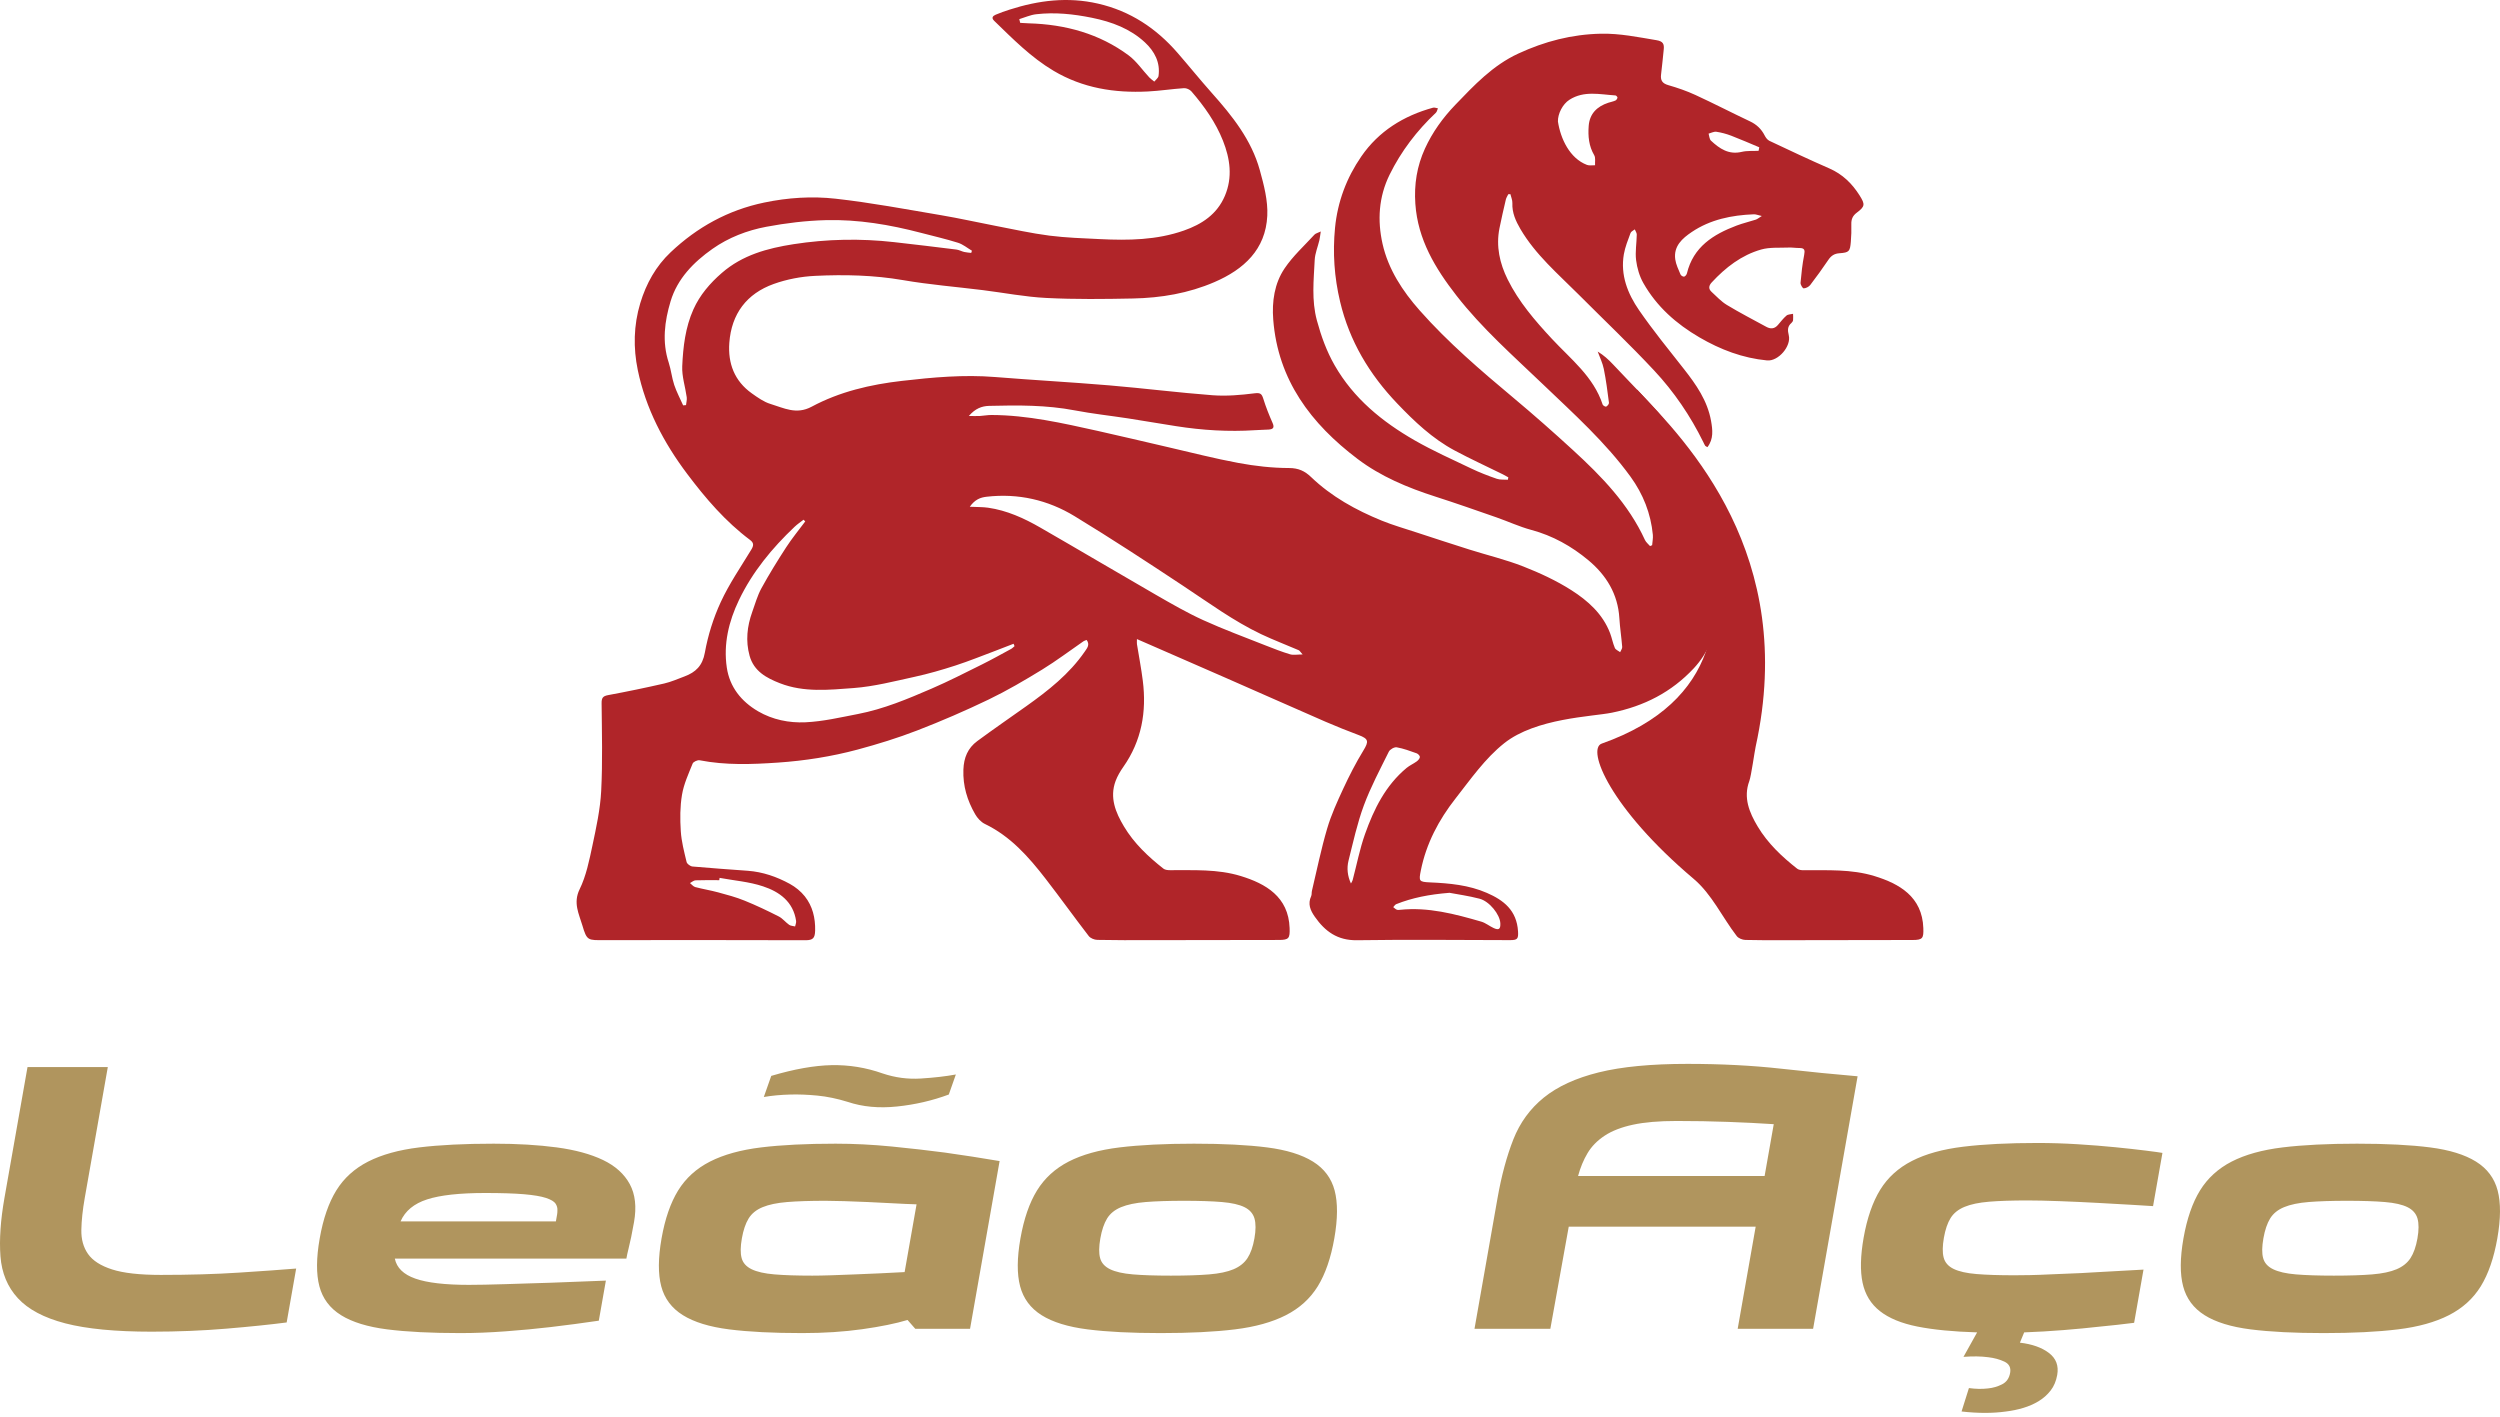 <svg xmlns="http://www.w3.org/2000/svg" width="600" height="340" viewBox="0 0 600 340" fill="none"><path fill-rule="evenodd" clip-rule="evenodd" d="M25.874 256.098L20.34 287.507C19.838 290.347 19.566 292.902 19.523 295.173C19.479 297.442 20.015 299.372 21.132 300.959C22.246 302.548 24.169 303.783 26.901 304.662C29.633 305.543 33.532 305.979 38.592 305.979C45.407 305.979 51.667 305.8 57.377 305.428C63.088 305.059 67.652 304.734 71.078 304.452L68.798 317.389C64.879 317.898 60.054 318.397 54.325 318.879C48.594 319.361 42.617 319.603 36.387 319.603C27.694 319.603 20.788 318.934 15.668 317.603C10.551 316.27 6.754 314.252 4.277 311.557C1.798 308.862 0.412 305.514 0.11 301.512C-0.192 297.512 0.128 292.843 1.069 287.507L6.603 256.098H25.874ZM152.167 293.297C151.936 294.605 151.709 295.796 151.487 296.876C151.265 297.951 151.051 298.887 150.848 299.684C150.62 300.589 150.45 301.385 150.331 302.067H94.758C95.207 304.278 96.857 305.884 99.702 306.873C102.542 307.87 106.819 308.367 112.526 308.367C113.563 308.367 114.85 308.351 116.382 308.322C117.909 308.294 119.54 308.252 121.267 308.196C122.997 308.139 124.808 308.082 126.702 308.023C128.592 307.969 130.42 307.911 132.181 307.855C136.364 307.682 140.771 307.512 145.41 307.346L143.714 316.963C139.849 317.533 135.995 318.043 132.155 318.497C128.776 318.895 125.181 319.232 121.366 319.518C117.553 319.802 113.925 319.942 110.488 319.942C103.48 319.942 97.629 319.647 92.931 319.05C88.236 318.454 84.54 317.317 81.854 315.643C79.164 313.97 77.43 311.656 76.654 308.708C75.874 305.756 75.899 301.925 76.731 297.212C77.558 292.502 78.885 288.673 80.702 285.722C82.518 282.772 85.067 280.456 88.348 278.782C91.626 277.111 95.718 275.975 100.626 275.377C105.535 274.782 111.489 274.484 118.497 274.484C124.144 274.484 129.183 274.782 133.619 275.377C138.056 275.975 141.757 276.983 144.72 278.4C147.679 279.82 149.82 281.751 151.144 284.189C152.466 286.631 152.806 289.667 152.167 293.297ZM133.549 292.362C133.598 292.08 133.652 291.781 133.706 291.469C133.761 291.158 133.782 290.83 133.779 290.489C133.815 289.923 133.668 289.381 133.337 288.872C133.002 288.362 132.238 287.906 131.045 287.507C129.847 287.112 128.086 286.817 125.752 286.614C123.418 286.419 120.304 286.319 116.414 286.319C110.315 286.319 105.679 286.83 102.518 287.851C99.352 288.872 97.224 290.631 96.139 293.13H133.415L133.549 292.362ZM200.541 274.484C204.954 274.484 209.457 274.712 214.047 275.165C218.637 275.621 222.87 276.103 226.738 276.614C231.167 277.237 235.558 277.918 239.905 278.657L232.811 318.919H219.672L217.81 316.793C214.996 317.645 211.38 318.384 206.957 319.007C202.531 319.631 197.722 319.942 192.532 319.942C185.526 319.942 179.671 319.647 174.979 319.05C170.279 318.454 166.586 317.317 163.898 315.643C161.206 313.97 159.473 311.656 158.696 308.708C157.916 305.756 157.946 301.925 158.773 297.212C159.605 292.502 160.928 288.673 162.747 285.722C164.564 282.772 167.113 280.456 170.391 278.782C173.671 277.111 177.765 275.975 182.673 275.377C187.578 274.782 193.535 274.484 200.541 274.484ZM194.961 306.154C196.193 306.154 197.706 306.126 199.503 306.067C201.298 306.012 203.191 305.938 205.185 305.855C207.179 305.768 209.205 305.684 211.265 305.597C213.322 305.514 215.272 305.415 217.108 305.302L219.974 289.04C218.167 288.985 216.251 288.902 214.224 288.786C212.203 288.673 210.208 288.574 208.248 288.488C206.28 288.404 204.411 288.334 202.637 288.275C200.861 288.221 199.359 288.189 198.125 288.189C194.428 288.189 191.36 288.291 188.926 288.488C186.489 288.688 184.519 289.099 183.016 289.724C181.508 290.347 180.393 291.254 179.665 292.445C178.934 293.637 178.394 295.228 178.048 297.212C177.694 299.202 177.677 300.775 177.992 301.938C178.304 303.101 179.104 303.995 180.39 304.618C181.675 305.243 183.501 305.656 185.866 305.855C188.229 306.054 191.263 306.154 194.961 306.154ZM286.576 274.484C293.583 274.484 299.42 274.782 304.084 275.377C308.748 275.975 312.423 277.111 315.115 278.782C317.803 280.456 319.535 282.772 320.314 285.722C321.091 288.673 321.066 292.502 320.237 297.212C319.406 301.925 318.084 305.756 316.266 308.708C314.446 311.656 311.898 313.97 308.62 315.643C305.338 317.317 301.262 318.454 296.389 319.05C291.517 319.647 285.575 319.942 278.567 319.942C271.56 319.942 265.708 319.647 261.011 319.05C256.315 318.454 252.639 317.317 249.982 315.643C247.323 313.97 245.606 311.656 244.829 308.708C244.049 305.756 244.075 301.925 244.906 297.212C245.738 292.502 247.06 288.673 248.877 285.722C250.694 282.772 253.227 280.456 256.475 278.782C259.721 277.111 263.797 275.975 268.705 275.377C273.611 274.782 279.569 274.484 286.576 274.484ZM280.997 306.154C284.695 306.154 287.761 306.054 290.196 305.855C292.633 305.656 294.588 305.243 296.059 304.618C297.533 303.995 298.646 303.101 299.403 301.938C300.159 300.775 300.714 299.202 301.063 297.212C301.413 295.228 301.416 293.637 301.077 292.445C300.732 291.254 299.937 290.347 298.685 289.724C297.433 289.099 295.622 288.688 293.257 288.488C290.89 288.291 287.861 288.189 284.162 288.189C280.465 288.189 277.395 288.291 274.961 288.488C272.522 288.688 270.554 289.099 269.049 289.724C267.543 290.347 266.427 291.254 265.698 292.445C264.969 293.637 264.43 295.228 264.081 297.212C263.73 299.202 263.712 300.775 264.026 301.938C264.34 303.101 265.14 303.995 266.423 304.618C267.708 305.243 269.534 305.656 271.904 305.855C274.266 306.054 277.3 306.154 280.997 306.154ZM372.08 318.919H353.878L359.413 287.507C360.353 282.175 361.618 277.493 363.201 273.462C364.79 269.434 367.226 266.085 370.52 263.419C373.812 260.754 378.204 258.736 383.7 257.373C389.196 256.011 396.291 255.331 404.986 255.331C413.031 255.331 420.508 255.713 427.412 256.481C434.316 257.245 440.455 257.855 445.825 258.308L435.145 318.919H417.043L421.361 294.406H376.497L372.08 318.919ZM425.698 269.803C422.233 269.574 418.552 269.392 414.652 269.25C410.749 269.109 406.659 269.035 402.376 269.035C398.158 269.035 394.665 269.333 391.902 269.932C389.135 270.526 386.875 271.406 385.112 272.57C383.351 273.733 381.986 275.123 381.02 276.743C380.054 278.358 379.293 280.187 378.738 282.233H423.508L425.698 269.803ZM503.752 318.41C501.233 318.696 498.4 318.965 495.24 319.22C492.081 319.472 488.933 319.66 485.801 319.772L484.779 322.242C487.704 322.583 490.023 323.406 491.742 324.709C493.459 326.014 494.124 327.774 493.732 329.988C493.472 331.463 492.942 332.712 492.145 333.734C491.35 334.755 490.391 335.606 489.263 336.289C488.137 336.969 486.907 337.505 485.572 337.903C484.237 338.302 482.872 338.586 481.479 338.755C478.285 339.207 474.718 339.207 470.773 338.755L472.542 333.137C474.189 333.365 475.71 333.393 477.104 333.223C478.291 333.11 479.419 332.783 480.488 332.243C481.557 331.703 482.205 330.781 482.435 329.477C482.654 328.228 482.195 327.334 481.059 326.794C479.92 326.254 478.619 325.902 477.158 325.732C475.444 325.503 473.47 325.477 471.235 325.647L474.509 319.772C468.764 319.603 463.981 319.133 460.159 318.368C456.334 317.603 453.34 316.366 451.177 314.663C449.009 312.961 447.627 310.694 447.021 307.855C446.419 305.02 446.502 301.416 447.273 297.044C448.104 292.334 449.427 288.504 451.244 285.551C453.06 282.601 455.608 280.289 458.889 278.616C462.168 276.939 466.26 275.805 471.168 275.211C476.076 274.612 482.032 274.314 489.039 274.314C492.153 274.314 495.331 274.413 498.573 274.612C501.811 274.812 504.855 275.053 507.692 275.335C510.527 275.621 512.962 275.888 514.996 276.146C517.025 276.398 518.357 276.585 518.985 276.697L516.734 289.468C515.964 289.412 514.343 289.31 511.872 289.169C509.398 289.027 506.621 288.872 503.535 288.699C500.453 288.529 497.363 288.391 494.267 288.275C491.174 288.163 488.618 288.106 486.609 288.106C482.91 288.106 479.842 288.205 477.408 288.404C474.973 288.603 473.001 289.014 471.496 289.638C469.99 290.261 468.88 291.158 468.155 292.321C467.428 293.483 466.892 295.057 466.542 297.044C466.193 299.031 466.17 300.619 466.482 301.811C466.789 303.002 467.586 303.912 468.873 304.535C470.158 305.16 471.981 305.573 474.349 305.768C476.711 305.967 479.746 306.067 483.444 306.067C484.48 306.067 485.732 306.054 487.2 306.025C488.663 305.997 490.229 305.938 491.902 305.855C493.572 305.768 495.269 305.697 497 305.643C498.726 305.586 500.448 305.501 502.152 305.385C506.087 305.16 510.181 304.933 514.439 304.705L512.19 317.475C509.535 317.815 506.719 318.128 503.752 318.41ZM565.698 274.484C572.706 274.484 578.542 274.782 583.206 275.377C587.871 275.975 591.546 277.111 594.236 278.782C596.926 280.456 598.66 282.772 599.436 285.722C600.213 288.673 600.187 292.502 599.359 297.212C598.529 301.925 597.205 305.756 595.388 308.708C593.568 311.656 591.019 313.97 587.742 315.643C584.461 317.317 580.385 318.454 575.512 319.05C570.639 319.647 564.697 319.942 557.689 319.942C550.682 319.942 544.831 319.647 540.134 319.05C535.436 318.454 531.762 317.317 529.103 315.643C526.446 313.97 524.729 311.656 523.952 308.708C523.175 305.756 523.199 301.925 524.028 297.212C524.861 292.502 526.183 288.673 527.999 285.722C529.816 282.772 532.351 280.456 535.597 278.782C538.846 277.111 542.923 275.975 547.828 275.377C552.733 274.782 558.69 274.484 565.698 274.484ZM560.118 306.154C563.817 306.154 566.884 306.054 569.319 305.855C571.756 305.656 573.711 305.243 575.185 304.618C576.657 303.995 577.769 303.101 578.526 301.938C579.28 300.775 579.835 299.202 580.186 297.212C580.535 295.228 580.539 293.637 580.199 292.445C579.858 291.254 579.058 290.347 577.807 289.724C576.554 289.099 574.744 288.688 572.381 288.488C570.012 288.291 566.983 288.189 563.285 288.189C559.586 288.189 556.517 288.291 554.084 288.488C551.649 288.688 549.677 289.099 548.172 289.724C546.666 290.347 545.552 291.254 544.82 292.445C544.091 293.637 543.553 295.228 543.202 297.212C542.853 299.202 542.833 300.775 543.148 301.938C543.463 303.101 544.261 303.995 545.549 304.618C546.832 305.243 548.657 305.656 551.025 305.855C553.387 306.054 556.421 306.154 560.118 306.154ZM211.821 257.621C214.805 258.633 217.868 259.044 221.017 258.845C224.167 258.649 226.958 258.325 229.405 257.876L227.71 262.687C223.764 264.152 219.623 265.11 215.286 265.56C210.951 266.012 207.016 265.646 203.474 264.46C200.938 263.674 198.502 263.168 196.162 262.941C193.821 262.716 191.675 262.633 189.723 262.687C187.413 262.746 185.278 262.941 183.315 263.279L185.1 258.212C190.599 256.581 195.429 255.719 199.593 255.636C203.757 255.553 207.834 256.213 211.821 257.621Z" fill="#B0955E"></path><path fill-rule="evenodd" clip-rule="evenodd" d="M449.901 210.266C444.301 208.543 438.559 208.893 432.832 208.854C432.329 208.854 431.703 208.784 431.33 208.492C427.647 205.603 424.246 202.383 421.836 198.346C419.85 195.029 418.342 191.433 419.84 187.438C420.286 186.243 421.083 180.439 421.359 179.186C431.479 133.18 404.922 106.092 392.938 93.551C389.749 91.714 441.554 158.283 384.414 178.463C380.737 179.768 386.335 193.902 406.472 210.92C410.851 214.618 413.322 220.113 416.816 224.654C417.228 225.188 418.176 225.567 418.881 225.585C423.155 225.676 423.999 225.648 428.279 225.648C438.519 225.63 448.766 225.595 459.007 225.6C461.462 225.6 461.686 225.171 461.598 222.736C461.339 215.209 455.839 212.092 449.901 210.266Z" fill="#B02529"></path><path fill-rule="evenodd" clip-rule="evenodd" d="M356.841 214.29C352.516 212.407 347.875 211.976 343.222 211.776C340.553 211.655 340.49 211.489 340.99 208.962C342.282 202.452 345.321 196.739 349.338 191.622C352.962 187.001 356.399 182.035 361.012 178.372C368.626 172.326 382.124 172.005 386.823 171.051C394.596 169.484 401.166 166.119 406.529 160.371C409.972 156.686 411.647 152.094 413.121 147.356C414.819 141.907 414.601 136.407 413.668 130.971C413.001 127.123 411.769 123.334 410.414 119.653C407.975 113.016 404.464 106.878 400.007 101.431C396.001 96.533 391.458 92.082 387.127 87.455C386.049 86.301 384.879 85.238 383.444 84.371C383.949 85.761 384.626 87.117 384.912 88.545C385.458 91.226 385.802 93.948 386.151 96.665C386.192 96.957 385.796 97.422 385.486 97.59C385.327 97.674 384.719 97.342 384.637 97.096C382.446 90.382 376.973 86.186 372.446 81.31C368.373 76.931 364.501 72.434 361.834 67.056C359.928 63.202 359.011 59.109 359.871 54.786C360.336 52.472 360.868 50.17 361.407 47.872C361.512 47.431 361.792 47.034 361.987 46.616C362.153 46.605 362.32 46.597 362.493 46.592C362.658 47.305 362.999 48.028 362.969 48.734C362.871 51.065 363.778 53.046 364.907 54.981C368.533 61.154 373.938 65.741 378.9 70.717C384.942 76.775 391.159 82.666 396.994 88.919C401.762 94.024 405.704 99.809 408.801 106.121C408.946 106.408 409.066 106.712 409.243 106.981C409.319 107.096 409.506 107.147 409.783 107.315C411.302 105.352 411.028 103.14 410.648 100.994C409.783 96.165 407.068 92.283 404.109 88.523C400.459 83.889 396.73 79.301 393.38 74.455C390.644 70.488 388.86 66.016 389.727 61.004C390.03 59.264 390.724 57.588 391.332 55.917C391.464 55.555 391.998 55.336 392.348 55.049C392.514 55.463 392.829 55.883 392.823 56.289C392.796 58.339 392.417 60.424 392.663 62.434C392.899 64.316 393.473 66.287 394.402 67.928C397.597 73.579 402.319 77.74 407.878 80.978C412.909 83.912 418.267 85.952 424.108 86.503C426.786 86.749 429.959 83.085 429.299 80.445C429.007 79.268 428.978 78.337 429.943 77.51C430.136 77.349 430.315 77.069 430.338 76.822C430.395 76.328 430.344 75.817 430.332 75.317C429.798 75.449 429.127 75.422 428.755 75.741C427.981 76.403 427.356 77.246 426.678 78.021C425.869 78.946 424.933 78.998 423.907 78.435C420.746 76.708 417.538 75.058 414.459 73.193C413.087 72.371 411.962 71.133 410.77 70.04C409.96 69.3 410.12 68.525 410.821 67.772C414.148 64.184 417.952 61.233 422.685 59.884C424.762 59.298 427.072 59.505 429.276 59.413C430.136 59.374 431.009 59.529 431.87 59.522C433.131 59.516 433.218 60.056 433.001 61.181C432.57 63.387 432.324 65.631 432.128 67.865C432.089 68.319 432.637 69.219 432.885 69.208C433.431 69.185 434.118 68.841 434.457 68.399C435.971 66.428 437.422 64.408 438.817 62.347C439.477 61.372 440.246 60.866 441.456 60.78C443.78 60.613 444.005 60.359 444.199 58.047C444.319 56.646 444.359 55.227 444.319 53.821C444.285 52.639 444.63 51.794 445.614 51.053C447.631 49.543 447.652 49.049 446.298 46.897C444.504 44.05 442.213 41.81 439.054 40.427C434.211 38.313 429.426 36.05 424.647 33.795C424.171 33.566 423.768 33.009 423.518 32.515C422.73 30.964 421.589 29.878 419.999 29.126C415.618 27.054 411.302 24.822 406.902 22.794C404.809 21.83 402.605 21.071 400.39 20.434C398.939 20.014 398.475 19.274 398.659 17.852C398.912 15.87 399.078 13.872 399.295 11.884C399.433 10.576 399.141 9.904 397.563 9.646C393.14 8.916 388.78 7.994 384.225 8.09C377.231 8.234 370.708 9.933 364.387 12.861C358.265 15.692 353.801 20.451 349.263 25.171C346.285 28.271 343.79 31.723 341.988 35.661C340.061 39.887 339.361 44.267 339.683 48.917C340.273 57.49 344.461 64.392 349.522 70.902C355.665 78.808 363.186 85.406 370.375 92.301C377.73 99.346 385.332 106.149 391.349 114.439C394.35 118.579 396.197 123.236 396.685 128.363C396.76 129.178 396.577 130.023 396.514 130.849L396.009 131.061C395.595 130.574 395.05 130.155 394.792 129.603C390.844 120.974 384.402 114.348 377.558 108.068C372.888 103.783 368.133 99.586 363.273 95.52C355.373 88.913 347.553 82.224 340.721 74.502C336.608 69.853 333.188 64.638 331.81 58.522C330.55 52.903 330.876 47.263 333.509 41.913C336.298 36.258 340.049 31.366 344.616 27.054C344.875 26.806 344.943 26.354 345.098 25.993C344.703 25.94 344.272 25.751 343.916 25.848C336.866 27.795 330.899 31.475 326.716 37.544C323.182 42.665 321.02 48.402 320.407 54.676C319.826 60.66 320.227 66.527 321.622 72.394C323.871 81.874 328.672 89.861 335.322 96.825C339.44 101.143 343.773 105.253 349.086 108.101C352.878 110.135 356.801 111.925 360.663 113.831C361.116 114.056 361.552 114.315 362 114.56C361.96 114.75 361.918 114.945 361.885 115.134C360.995 115.071 360.05 115.191 359.234 114.91C357.163 114.199 355.109 113.405 353.13 112.459C348.556 110.272 343.906 108.198 339.51 105.678C331.726 101.211 324.876 95.636 320.314 87.669C318.375 84.286 317.085 80.696 316.057 76.914C314.738 72.045 315.295 67.228 315.529 62.387C315.609 60.796 316.275 59.241 316.648 57.667C316.774 57.111 316.831 56.537 316.986 55.555C316.242 55.917 315.748 56.013 315.472 56.314C313.034 58.972 310.303 61.446 308.306 64.408C305.862 68.025 305.242 72.356 305.576 76.702C306.695 91.222 314.662 101.704 325.787 110.123C331.368 114.353 337.817 117.041 344.484 119.182C349.401 120.755 354.271 122.472 359.142 124.167C361.937 125.142 364.65 126.406 367.495 127.176C372.653 128.558 377.179 131.095 381.207 134.455C385.498 138.031 388.297 142.556 388.646 148.343C388.785 150.663 389.146 152.959 389.33 155.274C389.359 155.675 389.008 156.1 388.837 156.519C388.4 156.186 387.746 155.94 387.563 155.503C387.075 154.368 386.864 153.12 386.421 151.96C384.656 147.332 381.085 144.163 377.128 141.643C373.52 139.341 369.554 137.51 365.563 135.942C361.362 134.299 356.934 133.242 352.624 131.883C348.363 130.54 344.123 129.144 339.876 127.755C337.123 126.848 334.324 126.049 331.639 124.959C325.403 122.42 319.562 119.194 314.652 114.487C313.167 113.062 311.64 112.327 309.368 112.327C305.335 112.316 301.251 111.857 297.275 111.121C291.554 110.064 285.915 108.601 280.247 107.298C274.631 106.006 269.026 104.656 263.398 103.405C255.004 101.545 246.61 99.626 237.942 99.599C237.03 99.593 236.119 99.782 235.2 99.834C234.449 99.874 233.686 99.84 232.521 99.84C234.047 98.048 235.637 97.457 237.385 97.411C244.265 97.237 251.126 97.186 257.947 98.491C262.187 99.3 266.49 99.765 270.759 100.418C274.602 101.017 278.44 101.677 282.285 102.28C288.555 103.266 294.865 103.657 301.21 103.244C302.289 103.169 303.374 103.165 304.457 103.095C305.473 103.026 305.943 102.698 305.427 101.532C304.59 99.632 303.809 97.692 303.195 95.705C302.817 94.505 302.489 94.219 301.077 94.396C297.767 94.81 294.377 95.108 291.062 94.862C282.76 94.234 274.493 93.185 266.197 92.485C257.08 91.72 247.942 91.222 238.826 90.487C231.328 89.877 223.909 90.554 216.475 91.41C208.891 92.283 201.518 94 194.801 97.606C191.105 99.593 188.11 97.909 184.926 96.951C183.315 96.463 181.835 95.4 180.429 94.402C176.27 91.439 174.675 87.226 175.037 82.271C175.548 75.311 179.208 70.477 185.69 68.151C188.851 67.016 192.311 66.36 195.667 66.205C202.694 65.871 209.717 66.022 216.721 67.228C223.049 68.319 229.479 68.836 235.865 69.628C240.955 70.265 246.026 71.259 251.136 71.511C258.046 71.862 264.992 71.78 271.918 71.637C278.647 71.504 285.244 70.391 291.474 67.699C298.526 64.656 303.758 59.884 304.148 51.783C304.325 48.167 303.338 44.388 302.352 40.828C300.343 33.566 295.744 27.812 290.82 22.294C288.021 19.148 285.375 15.864 282.611 12.684C277.477 6.775 271.279 2.654 263.524 0.868C256.249 -0.803 249.256 0.082 242.303 2.308C241.171 2.669 240.042 3.066 238.953 3.531C238.287 3.819 237.857 4.277 238.607 5.001C243.077 9.331 247.426 13.762 252.858 16.99C259.875 21.159 267.482 22.351 275.45 21.956C278.36 21.813 281.25 21.352 284.153 21.159C284.744 21.117 285.554 21.485 285.945 21.939C289.036 25.511 291.767 29.368 293.512 33.766C295.209 38.055 295.874 42.522 293.971 47.007C292.094 51.426 288.468 53.809 284.153 55.326C277.597 57.634 270.799 57.72 263.977 57.386C259.926 57.184 255.853 57.064 251.837 56.549C247.506 55.992 243.226 55.028 238.935 54.206C234.592 53.374 230.272 52.392 225.912 51.657C217.474 50.233 209.039 48.637 200.543 47.689C194.864 47.053 189.097 47.425 183.406 48.614C174.738 50.422 167.32 54.528 160.964 60.534C157.435 63.862 155.101 68.019 153.666 72.757C152.049 78.108 151.979 83.533 153.064 88.799C154.968 98.019 159.284 106.247 164.945 113.762C169.358 119.625 174.101 125.164 180.011 129.586C180.98 130.309 180.888 130.958 180.308 131.917C177.784 136.068 175.008 140.11 172.978 144.504C171.211 148.32 169.914 152.477 169.167 156.623C168.599 159.804 166.952 161.338 164.286 162.341C162.674 162.944 161.073 163.656 159.404 164.041C154.945 165.064 150.465 165.993 145.961 166.825C144.643 167.066 144.367 167.533 144.384 168.84C144.452 175.834 144.643 182.844 144.286 189.821C144.062 194.225 143.099 198.611 142.18 202.944C141.417 206.51 140.689 210.209 139.105 213.435C137.504 216.712 138.963 219.354 139.765 222.088C140.862 225.831 141.113 225.642 145.043 225.631C161.141 225.591 177.239 225.624 193.337 225.654C195.11 225.654 195.586 225.154 195.634 223.338C195.701 220.319 195.03 217.488 193.154 215.122C192.207 213.93 190.917 212.878 189.574 212.142C186.436 210.421 183.074 209.255 179.46 208.986C175.043 208.652 170.613 208.366 166.197 207.962C165.68 207.912 164.893 207.342 164.784 206.884C164.199 204.438 163.545 201.969 163.389 199.472C163.2 196.566 163.2 193.58 163.684 190.722C164.113 188.161 165.249 185.704 166.23 183.264C166.403 182.821 167.407 182.367 167.917 182.466C174.153 183.683 180.412 183.454 186.695 183.023C193.171 182.581 199.562 181.575 205.815 179.9C210.64 178.601 215.448 177.12 220.107 175.317C225.923 173.072 231.667 170.587 237.284 167.882C241.701 165.753 245.951 163.254 250.14 160.687C253.542 158.604 256.731 156.175 260.024 153.912C260.231 153.769 260.5 153.706 260.794 153.586C261.625 154.723 260.935 155.521 260.357 156.364C256.634 161.773 251.578 165.741 246.313 169.484C242.388 172.268 238.424 175.006 234.546 177.861C232.287 179.532 231.315 181.816 231.214 184.727C231.075 188.625 232.142 192.111 234.024 195.39C234.563 196.331 235.429 197.296 236.389 197.755C242.544 200.725 246.892 205.667 250.949 210.908C254.453 215.439 257.793 220.1 261.293 224.643C261.705 225.181 262.651 225.561 263.358 225.572C267.632 225.664 271.912 225.642 276.185 225.637C286.431 225.624 296.671 225.585 306.912 225.591C309.373 225.591 309.591 225.16 309.506 222.724C309.247 215.203 303.746 212.079 297.809 210.255C292.208 208.532 286.466 208.882 280.746 208.841C280.235 208.841 279.61 208.773 279.242 208.486C275.554 205.592 272.152 202.377 269.743 198.336C267.758 195.016 266.254 191.428 267.746 187.427C268.194 186.231 268.871 185.089 269.605 184.044C273.994 177.786 275.21 170.822 274.274 163.393C273.907 160.447 273.34 157.53 272.869 154.597C272.829 154.343 272.863 154.078 272.863 153.38C274.131 153.937 275.101 154.355 276.064 154.774C282.14 157.427 288.216 160.067 294.284 162.732C302.232 166.222 310.16 169.742 318.111 173.211C320.733 174.346 323.389 175.403 326.062 176.408C328.495 177.322 328.552 177.936 327.204 180.14C325.408 183.075 323.831 186.162 322.379 189.285C320.928 192.414 319.477 195.589 318.508 198.892C317.067 203.795 316.046 208.819 314.864 213.796C314.761 214.216 314.852 214.703 314.681 215.077C313.814 216.95 314.479 218.482 315.559 220.026C318.02 223.546 321.002 225.715 325.639 225.654C337.88 225.475 350.129 225.606 362.378 225.631C364.173 225.631 364.437 225.347 364.328 223.551C364.03 218.471 360.862 216.036 356.841 214.29ZM411.928 31.625C413.138 31.803 414.349 32.135 415.498 32.572C417.763 33.438 419.988 34.421 422.226 35.352C422.174 35.632 422.123 35.914 422.064 36.195C420.716 36.27 419.317 36.138 418.02 36.447C414.911 37.195 412.696 35.684 410.637 33.761C410.252 33.405 410.241 32.646 410.063 32.072C410.683 31.906 411.342 31.538 411.928 31.625ZM406.024 55.681C410.494 52.672 415.606 51.64 420.907 51.432C421.393 51.41 421.881 51.628 422.834 51.842C422.077 52.306 421.767 52.592 421.393 52.712C419.868 53.212 418.285 53.569 416.788 54.137C411.188 56.257 406.397 59.241 404.859 65.615C404.786 65.93 404.447 66.344 404.178 66.395C403.92 66.441 403.426 66.131 403.318 65.861C402.83 64.678 402.232 63.478 402.06 62.238C401.624 59.063 403.764 57.203 406.024 55.681ZM376.668 23.942C380.157 21.704 383.972 22.668 387.706 22.903C387.891 22.914 388.223 23.282 388.194 23.437C388.153 23.695 387.924 24.028 387.689 24.131C387.15 24.373 386.56 24.475 385.992 24.66C383.289 25.545 381.51 27.285 381.287 30.212C381.104 32.652 381.303 35.035 382.612 37.252C382.979 37.878 382.763 38.847 382.814 39.662C382.164 39.641 381.448 39.794 380.874 39.576C376.737 38.008 374.529 33.295 373.902 29.155C373.864 27.289 375.04 24.982 376.668 23.942ZM278.045 18.241C277.976 18.717 277.385 19.138 277.027 19.585C276.627 19.252 276.179 18.953 275.83 18.581C274.166 16.806 272.789 14.716 270.85 13.274C263.891 8.12 255.75 5.84 246.881 5.599C246.204 5.581 245.527 5.523 244.85 5.489C244.774 5.19 244.701 4.892 244.626 4.594C245.975 4.186 247.293 3.577 248.677 3.417C253.18 2.894 257.585 3.365 262.037 4.26C266.898 5.247 271.269 6.912 274.774 10.163C277.109 12.334 278.508 15.015 278.045 18.241ZM166.414 74.262C164.485 78.572 163.94 83.252 163.736 87.892C163.627 90.349 164.47 92.84 164.813 95.327C164.9 95.942 164.71 96.59 164.647 97.226C164.412 97.243 164.182 97.268 163.953 97.289C163.23 95.654 162.375 94.063 161.812 92.376C161.234 90.641 161.061 88.77 160.493 87.03C158.858 82.052 159.501 77.091 160.94 72.314C162.571 66.882 166.46 62.921 170.992 59.729C174.865 57.001 179.315 55.29 183.929 54.423C188.645 53.54 193.47 52.954 198.261 52.833C205.971 52.639 213.555 53.919 221.02 55.877C223.99 56.657 226.991 57.341 229.916 58.26C231.116 58.639 232.154 59.516 233.265 60.172C233.208 60.344 233.151 60.521 233.094 60.699C232.527 60.624 231.953 60.603 231.397 60.47C230.771 60.321 230.18 59.977 229.555 59.895C224.564 59.275 219.573 58.672 214.57 58.11C206.51 57.203 198.465 57.364 190.452 58.604C184.192 59.579 178.191 61.206 173.253 65.495C170.395 67.968 167.957 70.816 166.414 74.262ZM166.935 211.276C168.824 211.201 170.723 211.242 172.616 211.242C172.644 211.058 172.673 210.875 172.702 210.69C176.189 211.333 179.798 211.61 183.137 212.724C187.062 214.025 190.394 216.404 191.066 221.037C191.123 221.456 190.912 221.91 190.824 222.347C190.344 222.224 189.78 222.224 189.402 221.962C188.525 221.348 187.829 220.417 186.895 219.946C184.209 218.579 181.479 217.282 178.69 216.151C176.655 215.324 174.515 214.75 172.385 214.176C170.567 213.682 168.692 213.384 166.868 212.901C166.39 212.775 166.014 212.27 165.593 211.936C166.041 211.707 166.477 211.293 166.935 211.276ZM242.664 155.744C240.353 156.997 238.05 158.287 235.694 159.459C231.677 161.452 227.685 163.5 223.571 165.274C217.844 167.75 212.075 170.172 205.908 171.362C201.719 172.171 197.514 173.159 193.286 173.352C189.385 173.526 185.42 172.744 181.925 170.702C177.887 168.334 175.123 164.868 174.435 160.235C173.592 154.573 174.898 149.131 177.348 144.02C180.589 137.256 185.294 131.555 190.71 126.423C191.37 125.797 192.139 125.286 192.856 124.729C192.994 124.866 193.124 125.005 193.257 125.142C191.724 127.203 190.079 129.201 188.679 131.355C186.596 134.564 184.577 137.832 182.741 141.184C181.772 142.959 181.221 144.968 180.532 146.885C179.304 150.319 178.915 153.821 179.902 157.381C180.928 161.101 183.957 162.719 187.183 163.978C192.925 166.222 198.965 165.574 204.857 165.132C209.773 164.764 214.645 163.5 219.493 162.439C222.808 161.716 226.078 160.768 229.308 159.724C232.579 158.661 235.775 157.358 238.998 156.152C240.427 155.618 241.844 155.055 243.26 154.504C243.335 154.7 243.416 154.889 243.489 155.078C243.22 155.301 242.974 155.578 242.664 155.744ZM309.609 157.03C307.619 156.434 305.673 155.669 303.734 154.906C298.732 152.92 293.666 151.064 288.771 148.831C284.855 147.046 281.103 144.875 277.362 142.724C268.101 137.389 258.91 131.929 249.641 126.6C245.75 124.361 241.659 122.502 237.156 121.852C235.854 121.664 234.518 121.708 232.745 121.622C233.991 119.871 235.303 119.384 236.79 119.217C244.374 118.345 251.494 119.98 257.925 123.897C266.732 129.258 275.366 134.913 283.97 140.61C290.097 144.663 296.03 149.038 302.69 152.208C305.633 153.603 308.697 154.757 311.686 156.049C311.932 156.152 312.082 156.467 312.627 157.07C311.331 157.07 310.406 157.272 309.609 157.03ZM324.634 211.23C324.554 211.517 324.365 211.77 324.226 212.041C323.401 210.225 323.189 208.36 323.648 206.54C324.766 202.101 325.735 197.588 327.32 193.311C328.96 188.879 331.209 184.664 333.314 180.41C333.583 179.852 334.639 179.255 335.214 179.354C336.843 179.641 338.425 180.238 339.998 180.795C340.337 180.915 340.795 181.398 340.772 181.68C340.744 182.051 340.359 182.482 340.015 182.735C339.241 183.304 338.322 183.695 337.583 184.303C332.533 188.499 329.734 194.177 327.606 200.178C326.333 203.761 325.614 207.544 324.634 211.23ZM358.488 222.737C357.461 222.271 356.544 221.489 355.482 221.186C349.132 219.344 342.741 217.654 336.016 218.356C335.747 218.377 335.443 218.425 335.214 218.32C334.904 218.188 334.651 217.919 334.374 217.712C334.616 217.465 334.811 217.11 335.098 216.996C338.949 215.468 342.959 214.664 347.881 214.273C349.784 214.634 352.47 215.008 355.074 215.685C357.472 216.305 359.998 219.497 360.082 221.6C360.14 222.983 359.733 223.305 358.488 222.737Z" fill="#B02529"></path></svg>
